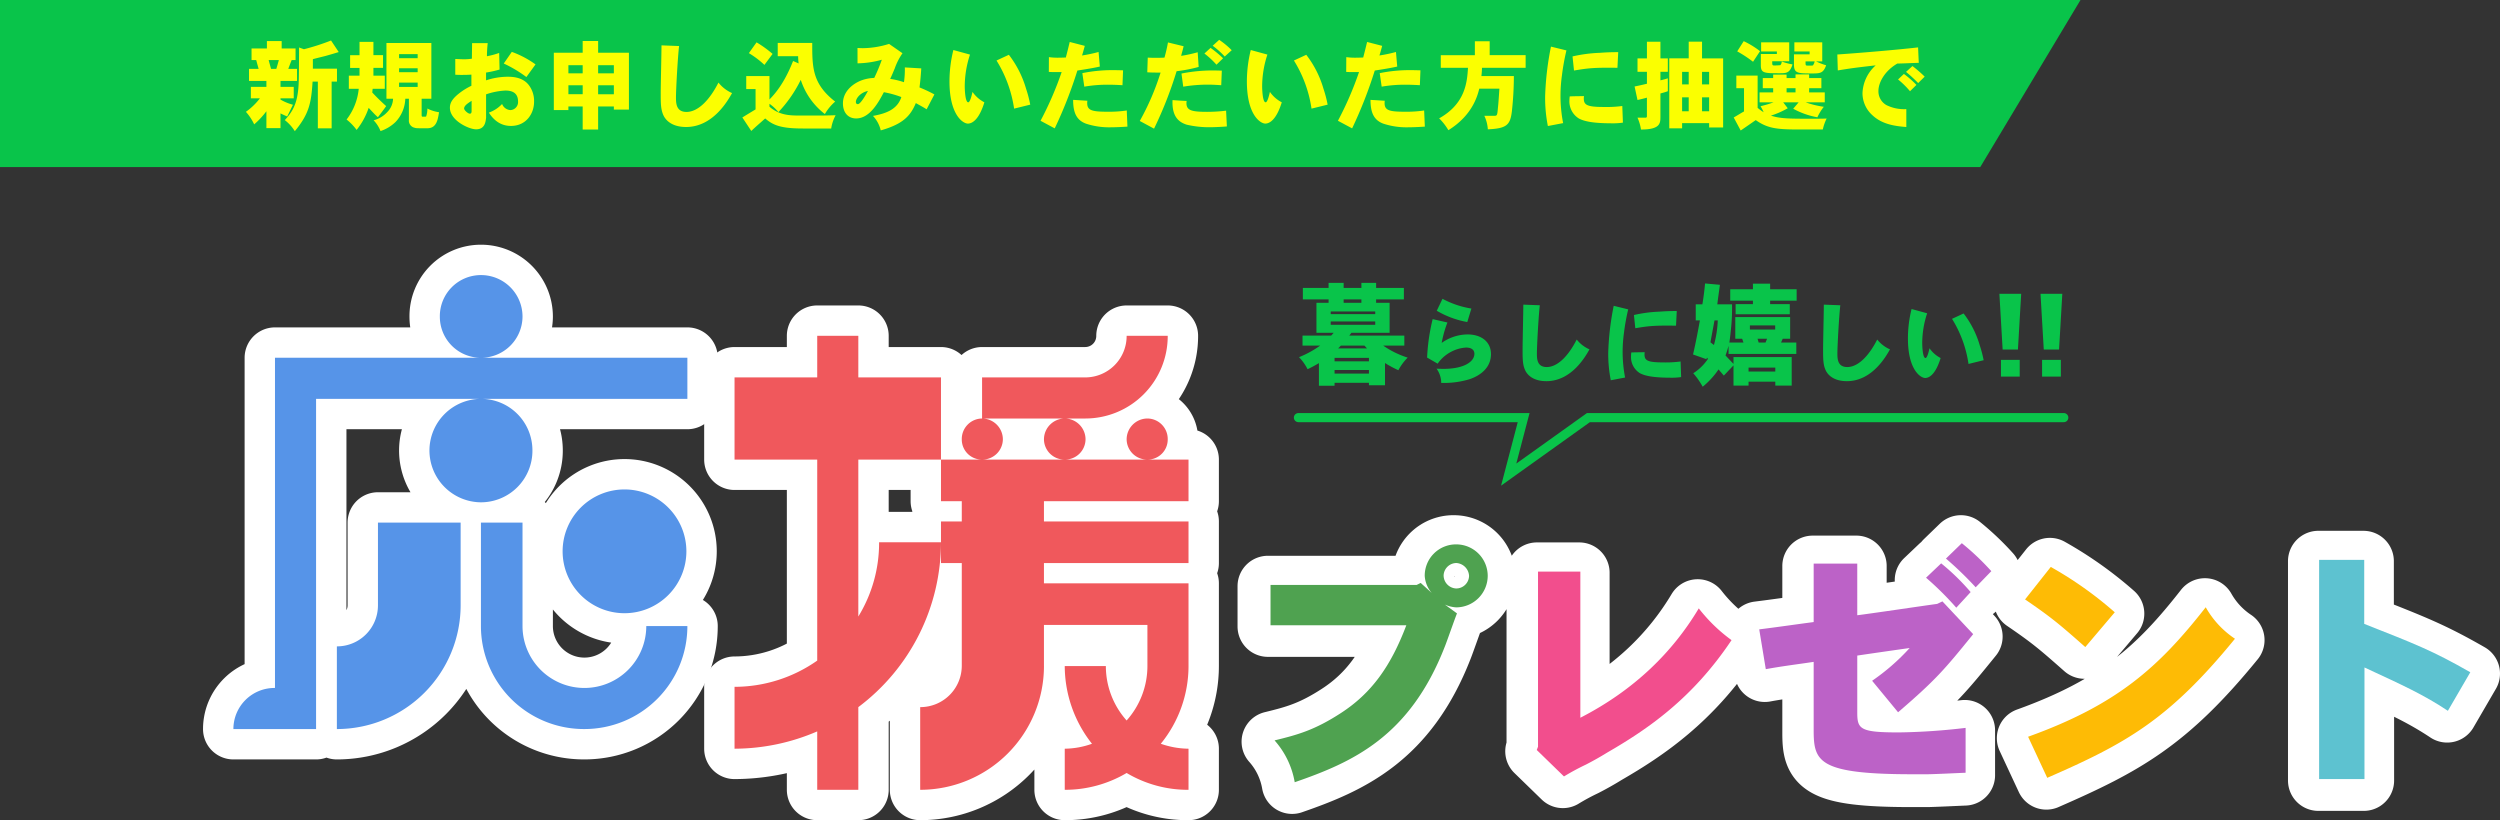 <svg xmlns="http://www.w3.org/2000/svg" width="823.119" height="270.04" viewBox="0 0 823.119 270.04">
  <rect x="0" y="0" width="823.119" height="270.04" fill="#333333" stroke="none"/>
  <g id="グループ_27616" data-name="グループ 27616" transform="translate(0 -148.354)">
    <path id="パス_115379" data-name="パス 115379" d="M0,0H685L652,55H0Z" transform="translate(0 148.354)" fill="#09c44a"/>
    <path id="パス_116240" data-name="パス 116240" d="M17.856-24.576c-.032,10.016-.1,11.328-.16,12.32-.32,5.856-1.824,8.7-4.544,11.584a13.823,13.823,0,0,1,3.3,3.648c4.9-5.888,5.408-9.632,5.856-16.32h1.728V2.048h4.544V-13.344h1.76V-17.6H22.4v-3.136c1.92-.512,3.072-.768,4.16-1.056,1.12-.32,2.176-.608,4.352-1.28L28.384-26.88A73.96,73.96,0,0,1,19.456-24ZM7.264-26.688v2.432H2.208v3.808H3.744c.256.96.512,1.92.8,2.912H1.376v3.968H7.1v1.952H1.984V-7.84H4.96A21.647,21.647,0,0,1,.352-3.392,16.492,16.492,0,0,1,3.072.736,27.532,27.532,0,0,0,7.1-3.584V1.984h4.64V-2.88c.7.352,1.536.736,2.208,1.024L15.84-5.728a16.712,16.712,0,0,1-4.1-1.7V-7.84H16.1v-3.776H11.744v-1.952h5.44v-3.968H14.3c.384-.992.7-1.888,1.12-2.912H16.7v-3.808H12.128v-2.432Zm3.936,6.24c-.288,1.088-.608,2.144-.832,2.912H8.64c-.256-.928-.544-1.888-.8-2.912Zm39.584,2.72H56.9v1.28H50.784Zm-4.16-8.32V-7.712H48.8a6.465,6.465,0,0,1-1.888,4.384A9.35,9.35,0,0,1,42.4-.608a10.918,10.918,0,0,1,2.272,3.552A13.114,13.114,0,0,0,49.568,0a11.654,11.654,0,0,0,3.264-7.712h1.184V-.768a2.4,2.4,0,0,0,1.92,2.624c.48.16.48.16,4.16.16,3.04,0,3.456-2.848,3.84-5.28A12.2,12.2,0,0,1,60.1-4.48a7.87,7.87,0,0,1-.384,2.56c-.128.128-.224.128-.448.128h-.736c-.192,0-.32-.1-.32-.544V-7.712h3.2V-26.048ZM56.9-22.4v1.344H50.784V-22.4Zm-6.112,9.376H56.9v1.44H50.784ZM37.76-26.432v4.384h-3.1v4.192h3.1v2.56H34.24v4.32H37.5a19.6,19.6,0,0,1-4,10.112A17.647,17.647,0,0,1,36.8,2.56,23.5,23.5,0,0,0,40.768-4.7c1.632,1.728,1.792,1.952,3.04,3.1.8-1.088,1.856-2.4,2.72-3.68-1.888-1.7-3.168-2.976-4.576-4.48l.128-1.216h4V-15.3H42.336v-2.56H45.5v-4.192H42.336v-4.384Zm36.9,22.72c0,.544-.1.928-.576.928-.608,0-1.888-1.152-1.888-1.7,0-.992,1.376-1.824,2.464-2.528Zm.16-22.3c0,.736-.064,4.352-.064,5.12a17.236,17.236,0,0,1-2.592.192c-.608,0-1.312-.032-2.88-.1v5.184c.9.064,1.536.064,2.144.064,1.344,0,2.432-.032,3.168-.1v3.68a21.225,21.225,0,0,0-4,2.464C68.224-7.648,67.52-6.272,67.52-4.736c0,4.224,6.3,7.1,8.608,7.1,2.88,0,3.136-2.368,3.3-3.776V-9.152A23.045,23.045,0,0,1,85.792-10.4c1.952,0,4.16.576,4.16,3.584a2.636,2.636,0,0,1-2.5,2.848A3.134,3.134,0,0,1,84.7-5.984a11.082,11.082,0,0,1-4.352,2.848c1.792,2.816,4.192,4.384,7.264,4.384,5.024,0,7.616-4.064,7.616-7.936a8.6,8.6,0,0,0-1.824-5.632c-2.112-2.624-5.632-2.624-6.912-2.624a22.712,22.712,0,0,0-7.072,1.184v-2.56a36.908,36.908,0,0,0,4.448-.992l-.128-5.472A25.687,25.687,0,0,1,79.712-21.7a40.562,40.562,0,0,1,.256-4.32ZM85.248-19.3A41.756,41.756,0,0,1,92.7-14.848l3.008-4.16A31.737,31.737,0,0,0,87.9-23.136Zm25.984-7.424v3.872h-9.5v18.88h4.8V-5.152h4.7V2.432h5.088V-5.152H121.5v1.024h4.96v-18.72H116.32V-26.72Zm-4.7,7.968h4.7v2.688h-4.7Zm9.792,0H121.5v2.688H116.32Zm-5.088,6.624v2.944h-4.7v-2.944Zm5.088,0H121.5v2.944H116.32ZM137.184-25.28c0,2.464-.256,13.312-.256,15.52,0,3.648,0,5.632.96,7.648.96,1.92,3.232,3.712,7.392,3.712,8.928,0,13.824-8.832,15.136-11.168a11.8,11.8,0,0,1-4.48-3.456c-2.912,5.76-6.72,9.664-10.528,9.664-3.456,0-3.456-2.976-3.456-4.832,0-2.56.576-13.12,1.024-16.864Zm28.768,2.56a29.928,29.928,0,0,1,5.12,3.872l2.688-3.616a36.631,36.631,0,0,0-5.28-3.808Zm9.5-3.36V-21.7h6.72a19.62,19.62,0,0,0,.16,2.368l-1.824-.8c-3.008,7.68-6.24,11.072-7.776,12.672v-7.712h-7.648v4.288h3.072v6.688c-1.5.9-2.848,1.728-4.352,2.656l2.944,4.448c1.536-1.472,3.136-2.816,4.576-4.128,2.336,2.016,4.7,3.168,11.008,3.3,1.824.032,4.064.032,10.72.032a13.394,13.394,0,0,1,1.472-4.384c-3.68.1-4.448.1-5.536.1h-6.208c-3.2,0-6.752-.032-10.048-2.912v-.96A14.9,14.9,0,0,1,175.68-3.3a42.916,42.916,0,0,0,7.36-10.624,23.216,23.216,0,0,0,7.936,11.264,15.665,15.665,0,0,1,3.392-4.1c-7.552-5.888-7.552-11.264-7.552-19.328Zm29.7,15.808c-.448.832-2.368,4.352-3.328,4.352-.384,0-.64-.256-.64-.736C201.184-7.808,202.624-9.728,205.152-10.272Zm-3.424-9.088a31.38,31.38,0,0,0,8-1.184,56.937,56.937,0,0,1-2.5,5.984,13.553,13.553,0,0,0-4.352.864c-3.264,1.312-5.952,3.968-5.952,7.52,0,3.04,1.7,4.96,4.352,4.96,4.576,0,7.488-5.568,9.12-8.64a32.539,32.539,0,0,1,5.76,1.6c-1.408,4.352-5.568,5.5-9.344,6.208a10.37,10.37,0,0,1,2.56,4.768c7.456-2.112,9.824-4.864,11.552-8.992,1.184.672,2.368,1.28,3.552,2.048l2.56-4.9a44.054,44.054,0,0,0-4.9-2.3c.256-2.048.416-3.616.576-6.272l-5.408-.32a29.63,29.63,0,0,1-.288,4.864,25.056,25.056,0,0,0-4.544-1.088c.736-1.536,1.152-2.624,1.5-3.424a20.772,20.772,0,0,1,2.56-5.024l-4.416-3.072a29.67,29.67,0,0,1-8.64,1.408c-.448,0-1.056-.032-1.76-.064Zm31.552-4.384A43.192,43.192,0,0,0,232-13.44C232-2.208,236.544.48,238.048.48c1.664,0,3.808-1.664,5.44-7.008a10.67,10.67,0,0,1-3.9-3.424c-.064.192-.7,3.424-1.408,3.424-1.088,0-1.152-4.864-1.152-5.248a33.654,33.654,0,0,1,1.728-10.464Zm14.208,3.456a41.21,41.21,0,0,1,5.792,15.84l5.312-1.312a40.868,40.868,0,0,0-1.376-5.248,33.49,33.49,0,0,0-5.664-11.168Zm24.1-6.112c-.448,1.888-.9,3.68-1.28,5.12-.832.032-1.7.064-2.528.064a19.893,19.893,0,0,1-3.04-.192l-.032,4.864c.832.064,1.152.064,4.224.064A110.463,110.463,0,0,1,261.984-.448l4.672,2.5a143.788,143.788,0,0,0,7.456-19.04c4.8-.736,5.92-.992,7.392-1.312l-.416-4.8a46.671,46.671,0,0,1-5.44,1.152c.288-.9.608-2.048.9-3.168Zm4.8,14.72a43.844,43.844,0,0,1,8.128-.64c.992,0,2.272.032,4.448.16l.192-4.9c-1.312-.032-2.432-.064-3.36-.064a49.2,49.2,0,0,0-10.048.992Zm13.984,7.84a39.177,39.177,0,0,1-6.112.416c-5.152,0-6.912-.352-6.912-2.816a3.8,3.8,0,0,1,.064-.8c-1.6-.1-2.912-.192-4.7-.288,0,4.224,1.12,6.688,4.256,7.84A24.349,24.349,0,0,0,284.992,1.7c1.248,0,3.264-.064,5.6-.224Zm28.288-21.312a27.858,27.858,0,0,1,3.968,3.552l2.3-2.08A26.665,26.665,0,0,0,320.8-27.1Zm-14.72-1.088a51.175,51.175,0,0,1-1.152,4.992c-.96.064-1.888.064-2.944.064-.8,0-1.664,0-2.56-.064l-.16,4.832c1.152.1,2.912.1,4.384.1A83.392,83.392,0,0,1,294.656-.384l4.7,2.528a129.426,129.426,0,0,0,7.424-18.912,48.013,48.013,0,0,0,7.264-1.408l-.32-4.832a45.467,45.467,0,0,1-5.44,1.184c.192-.9.576-2.048.8-3.168Zm12,3.648a28.34,28.34,0,0,1,3.968,3.68l2.176-2.112a33.992,33.992,0,0,0-4.128-3.424Zm7.136,18.816a51.036,51.036,0,0,1-6.24.384c-4.992,0-6.816-.416-6.816-2.88a6.358,6.358,0,0,1,.064-.7c-1.568-.064-2.88-.16-4.64-.288-.256,5.536,2.144,7.3,4.672,8.1a32.259,32.259,0,0,0,7.872.832c.512,0,3.168-.064,5.344-.256Zm-14.112-7.9a49.29,49.29,0,0,1,7.968-.672c1.056,0,2.3.032,4.544.192l.192-4.8c-1.184-.032-2.176-.064-3.04-.064A52.861,52.861,0,0,0,308.384-16ZM331.2-23.744a43.193,43.193,0,0,0-1.28,10.3c0,11.232,4.544,13.92,6.048,13.92,1.664,0,3.808-1.664,5.44-7.008a10.67,10.67,0,0,1-3.9-3.424c-.064.192-.7,3.424-1.408,3.424-1.088,0-1.152-4.864-1.152-5.248a33.653,33.653,0,0,1,1.728-10.464Zm14.208,3.456A41.209,41.209,0,0,1,351.2-4.448l5.312-1.312a40.866,40.866,0,0,0-1.376-5.248,33.49,33.49,0,0,0-5.664-11.168ZM369.5-26.4c-.448,1.888-.9,3.68-1.28,5.12-.832.032-1.7.064-2.528.064a19.893,19.893,0,0,1-3.04-.192l-.032,4.864c.832.064,1.152.064,4.224.064A110.463,110.463,0,0,1,359.9-.448l4.672,2.5a143.788,143.788,0,0,0,7.456-19.04c4.8-.736,5.92-.992,7.392-1.312l-.416-4.8a46.67,46.67,0,0,1-5.44,1.152c.288-.9.608-2.048.9-3.168Zm4.8,14.72a43.844,43.844,0,0,1,8.128-.64c.992,0,2.272.032,4.448.16l.192-4.9c-1.312-.032-2.432-.064-3.36-.064a49.2,49.2,0,0,0-10.048.992Zm13.984,7.84a39.177,39.177,0,0,1-6.112.416c-5.152,0-6.912-.352-6.912-2.816a3.8,3.8,0,0,1,.064-.8c-1.6-.1-2.912-.192-4.7-.288,0,4.224,1.12,6.688,4.256,7.84A24.349,24.349,0,0,0,382.912,1.7c1.248,0,3.264-.064,5.6-.224Zm16.7-22.784v4.576H393.76v4.16h8.96c-.288,4.544-.768,11.776-9.5,16.64a18.6,18.6,0,0,1,3.04,3.9c7.968-4.928,9.6-11.392,10.176-13.664h6.624c-.288,4.416-.384,5.44-.48,6.272-.224,2.656-.288,2.656-1.312,2.656H408.1a12.182,12.182,0,0,1,1.152,4.448c6.176-.256,7.36-1.44,7.9-5.76a106.736,106.736,0,0,0,.672-11.776H407.136a25.905,25.905,0,0,0,.192-2.72H421.7v-4.16h-11.84v-4.576Zm25.056,1.76a96.965,96.965,0,0,0-1.92,16.352,47.454,47.454,0,0,0,.9,9.792l5.024-.96a47.231,47.231,0,0,1-.864-9.184,49.274,49.274,0,0,1,.48-6.592,74.314,74.314,0,0,1,1.472-8.16Zm7.584,7.872c4.9-.832,6.88-.992,14.3-.9l.256-5.152c-3.136,0-4.7.128-6.08.224a47.074,47.074,0,0,0-8.96,1.184Zm15.9,11.68a39.355,39.355,0,0,1-6.176.32c-5.5,0-6.5-.7-6.5-2.816a7.42,7.42,0,0,1,.064-.768c-1.216.032-3.232.032-4.7.1a11.991,11.991,0,0,0-.1,1.408,6.612,6.612,0,0,0,3.1,5.856c2.656,1.472,7.552,1.6,11.584,1.6A22.036,22.036,0,0,0,453.728.16ZM475.392-26.5v5.5h-6.4V2.048h4.224V.32h8.9V1.76h4.608V-20.992h-6.944v-5.5Zm-2.176,9.952h2.176v4.128h-2.176Zm6.56,0h2.336v4.128h-2.336Zm-6.56,8.384h2.176v4.576h-2.176Zm8.9,0v4.576h-2.336V-8.16Zm-20.48-18.3v5.472h-3.1v4.416h3.1v3.936c-1.376.32-2.72.64-4.064.9l.96,4.448c1.056-.224,2.048-.48,3.1-.768v6.08c0,.352-.128.512-.448.512h-2.656a14.9,14.9,0,0,1,1.152,3.9c6.336,0,6.4-2.048,6.4-4.224V-9.44c.96-.256,1.728-.48,2.432-.736v-4.256c-.736.256-1.536.448-2.432.672v-2.816h2.432v-4.416H466.08v-5.472ZM516.864-20a3.624,3.624,0,0,1-.384,1.024c-.192.352-.192.352-.8.352h-1.216c-.608,0-.608-.1-.608-1.376Zm-6.688-6.272v3.008H515.2v.928h-5.152v3.328c0,2.976,1.248,2.976,6.144,2.976,2.624,0,3.552-.192,4.448-2.688A21,21,0,0,1,517.312-20h2.048v-6.272Zm.384,15.1v1.376h-2.944v-1.376Zm-7.36-4.48V-14.5h-3.424v3.328H503.2v1.376h-4.48v3.264h4.64a35.689,35.689,0,0,1-4.32,1.28,16.778,16.778,0,0,1,1.024,1.984A16.041,16.041,0,0,1,498.08-4.7V-15.328h-7.008v4.16H493.6V-3.52c-.96.512-2.24,1.344-3.392,1.984l2.3,4.288c1.7-1.152,3.328-2.3,4.96-3.424,3.424,2.432,6.24,2.976,11.9,3.072h10.176A15.874,15.874,0,0,1,520.8-1.184c-1.536.064-3.616.064-5.664.064-6.88,0-9.792-.064-12.672-1.024A28.125,28.125,0,0,0,508-4.576l-1.5-1.952h5.088l-1.792,2.112A25.728,25.728,0,0,0,517.76-1.6a16.9,16.9,0,0,1,2.112-3.456,29.719,29.719,0,0,1-5.984-1.472h6.3V-9.792H515.04v-1.376h4.032V-14.5H515.04v-1.216h-4.48V-14.5h-2.944v-1.152ZM491.36-23.3a40.584,40.584,0,0,1,5.216,3.424l2.3-3.488a28.447,28.447,0,0,0-5.376-3.3Zm7.872-2.976v3.008h5.184v.832h-5.28v3.712c0,2.592,1.12,2.624,6.016,2.624,2.4,0,3.52,0,4.416-2.912a18.3,18.3,0,0,1-3.552-.96,1.826,1.826,0,0,1-.448,1.216c-.1.032-1.44.1-1.984.1-.7,0-.7-.16-.7-1.376h5.6v-6.24Zm25.248,9.248c4.128-.672,5.92-.928,12.48-1.664a12.886,12.886,0,0,0-4.352,9.152,9.782,9.782,0,0,0,3.264,7.264C538.784.448,542.528,1.28,547.04,1.6V-4.288a13.066,13.066,0,0,1-6.592-1.344,5.227,5.227,0,0,1-2.592-4.672c0-2.5,1.824-6.432,6.24-8.992,1.7,0,4.288-.16,7.04-.224l-.224-5.088c-8.1.928-20.9,1.952-26.592,2.336Zm22.464.48a50.955,50.955,0,0,1,4,3.68l2.144-2.112a40.839,40.839,0,0,0-4.032-3.488Zm-2.624,2.5a28.074,28.074,0,0,1,3.936,3.872l2.112-2.08a31.229,31.229,0,0,0-4.128-3.616Z" transform="translate(80.612 188.568)" fill="#fbff00"/>
    <g id="グループ_27335" data-name="グループ 27335" transform="translate(-97 -1856.811)">
      <path id="パス_116244" data-name="パス 116244" d="M155.991-45.477a20.382,20.382,0,0,0-20.375-20.375,20.382,20.382,0,0,0-20.375,20.375A20.382,20.382,0,0,0,135.616-25.1,20.382,20.382,0,0,0,155.991-45.477ZM81.663-27.71V-54.931H54.442V-27.71A13.5,13.5,0,0,1,40.913-14.181V13.04A40.765,40.765,0,0,0,81.663-27.71Zm74.654,6.846H142.788A20.382,20.382,0,0,1,122.413-.489a20.382,20.382,0,0,1-20.375-20.375V-54.931H88.346v34.067a33.913,33.913,0,0,0,34.067,33.9A33.878,33.878,0,0,0,156.317-20.864ZM6.846,13.04H34.067V-95.681h122.25V-109.21H20.538V-.489A13.532,13.532,0,0,0,6.846,13.04Zm95.192-135.779a13.669,13.669,0,0,0-13.692-13.692,13.532,13.532,0,0,0-13.529,13.692A13.5,13.5,0,0,0,88.346-109.21,13.635,13.635,0,0,0,102.038-122.739Zm3.26,44.01A16.939,16.939,0,0,0,88.346-95.681,17.044,17.044,0,0,0,71.394-78.729,17.079,17.079,0,0,0,88.346-61.614,16.975,16.975,0,0,0,105.3-78.729Z" transform="translate(167 2232.165)" fill="#fff" stroke="#fff" stroke-linejoin="round" stroke-width="20"/>
      <path id="パス_116245" data-name="パス 116245" d="M95.192-102.364a6.887,6.887,0,0,0-6.846-6.846,6.749,6.749,0,0,0-6.683,6.846,6.61,6.61,0,0,0,6.683,6.683A6.749,6.749,0,0,0,95.192-102.364Zm27.221,0a6.887,6.887,0,0,0-6.846-6.846,6.887,6.887,0,0,0-6.846,6.846,6.749,6.749,0,0,0,6.846,6.683A6.749,6.749,0,0,0,122.413-102.364Zm27.058,0a6.749,6.749,0,0,0-6.683-6.846,6.887,6.887,0,0,0-6.846,6.846,6.749,6.749,0,0,0,6.846,6.683A6.61,6.61,0,0,0,149.471-102.364ZM74.817-68.46H54.442A46.388,46.388,0,0,1,47.6-44.01V-95.681H74.817v-27.058H47.6v-13.692H34.067v13.692H6.846v27.058H34.067V-29.5A47.427,47.427,0,0,1,6.846-20.864V-.489a68.957,68.957,0,0,0,27.221-5.7V13.04H47.6V-14.181A67.913,67.913,0,0,0,74.817-68.46Zm33.9,40.75V-41.239h34.067V-27.71a26.917,26.917,0,0,1-6.846,17.93A26.917,26.917,0,0,1,129.1-27.71H115.567a41.358,41.358,0,0,0,8.965,25.591,27.307,27.307,0,0,1-8.965,1.63V13.04A39.792,39.792,0,0,0,135.942,7.5a39.36,39.36,0,0,0,20.375,5.542V-.489a28.282,28.282,0,0,1-9.128-1.63,40.538,40.538,0,0,0,9.128-25.591V-54.931h-47.6v-6.683h47.6V-75.306h-47.6v-6.683h47.6V-95.681h-81.5v13.692h6.846v6.683H74.817v13.692h6.846v33.9A13.635,13.635,0,0,1,67.971-14.181V13.04A40.765,40.765,0,0,0,108.721-27.71Zm40.75-108.721H135.942a13.635,13.635,0,0,1-13.529,13.692H88.346v13.529h34.067A27.13,27.13,0,0,0,149.471-136.431Z" transform="translate(332 2252.165)" fill="#fff" stroke="#fff" stroke-linejoin="round" stroke-width="20"/>
      <path id="パス_116246" data-name="パス 116246" d="M71.629-66.234A4.476,4.476,0,0,1,75.862-62a4.242,4.242,0,0,1-4.316,4.15,4.323,4.323,0,0,1-4.067-4.316A4.259,4.259,0,0,1,71.629-66.234Zm-11.7,6.557-1.328.664H10.458v13.28H55.2c-5.146,13.612-11.537,22.41-21.5,28.884C24.9-11.122,19.256-9.628,11.786-7.8a27.788,27.788,0,0,1,6.64,13.778C37.35-.581,56.274-8.881,67.894-38.761c.581-1.411,3.237-9.047,3.984-10.873l-3.984-2.905a10.97,10.97,0,0,0,3.735.913A10.423,10.423,0,0,0,82-62,10.377,10.377,0,0,0,71.629-72.376,10.306,10.306,0,0,0,61.254-62a9.514,9.514,0,0,0,2.324,5.644Zm39.093-3.735V-5.727L98.6-4.648l8.964,8.715a79.345,79.345,0,0,1,7.221-3.9c2.739-1.411,4.9-2.656,7.055-3.984,13.363-7.719,28.054-17.762,40.919-37.018a53.319,53.319,0,0,1-10.79-10.458c-8.632,14.442-21.248,26.892-39.01,36.022v-48.14Zm134.377-3.9a116.923,116.923,0,0,1,9.794,9.462l5.146-5.312a84.6,84.6,0,0,0-9.711-9.213Zm-43.575,1.66V-46.4c-5.727.747-11.869,1.66-17.928,2.407l2.158,13.114c5.4-1,10.873-1.66,15.77-2.407V-10.79c0,10.375,1.494,14.525,32.785,14.525h4.648c1.826,0,10.541-.415,12.616-.5V-11.537a207.539,207.539,0,0,1-21.995,1.494c-12.782,0-13.7-1.079-13.7-6.557V-35.358c5.644-.83,11.371-1.66,17.264-2.49a70.7,70.7,0,0,1-12.367,10.79l8.549,10.375c12.45-10.707,15.189-13.944,24.734-25.73L232.234-53.2l-1.743.83c-3.818.5-22.161,3.237-26.311,3.735V-65.653Zm37.018,4.648a101.494,101.494,0,0,1,9.96,9.877l4.731-5.146a74.143,74.143,0,0,0-9.711-9.462ZM259.458-54.2c8.632,5.893,11.288,8.134,19.837,15.687l9.711-11.454a123.019,123.019,0,0,0-21.082-14.94Zm7.3,58.764c25.647-11.2,39.923-18.924,61.835-45.816a30.381,30.381,0,0,1-9.628-10.375C303.531-31.872,289.753-19.5,260.454-8.964Zm89.557-71.8V4.98h14.94V-31.789c12.7,5.893,19.339,8.881,27.473,14.276l7.387-12.7c-12.45-7.138-18.343-9.379-34.943-15.936V-67.23Z" transform="translate(504 2257.165)" fill="#fff" stroke="#fff" stroke-linejoin="round" stroke-width="20"/>
      <path id="パス_116243" data-name="パス 116243" d="M155.991-45.477a20.382,20.382,0,0,0-20.375-20.375,20.382,20.382,0,0,0-20.375,20.375A20.382,20.382,0,0,0,135.616-25.1,20.382,20.382,0,0,0,155.991-45.477ZM81.663-27.71V-54.931H54.442V-27.71A13.5,13.5,0,0,1,40.913-14.181V13.04A40.765,40.765,0,0,0,81.663-27.71Zm74.654,6.846H142.788A20.382,20.382,0,0,1,122.413-.489a20.382,20.382,0,0,1-20.375-20.375V-54.931H88.346v34.067a33.913,33.913,0,0,0,34.067,33.9A33.878,33.878,0,0,0,156.317-20.864ZM6.846,13.04H34.067V-95.681h122.25V-109.21H20.538V-.489A13.532,13.532,0,0,0,6.846,13.04Zm95.192-135.779a13.669,13.669,0,0,0-13.692-13.692,13.532,13.532,0,0,0-13.529,13.692A13.5,13.5,0,0,0,88.346-109.21,13.635,13.635,0,0,0,102.038-122.739Zm3.26,44.01A16.939,16.939,0,0,0,88.346-95.681,17.044,17.044,0,0,0,71.394-78.729,17.079,17.079,0,0,0,88.346-61.614,16.975,16.975,0,0,0,105.3-78.729Z" transform="translate(167 2232.165)" fill="#5694e8"/>
      <path id="パス_116242" data-name="パス 116242" d="M95.192-102.364a6.887,6.887,0,0,0-6.846-6.846,6.749,6.749,0,0,0-6.683,6.846,6.61,6.61,0,0,0,6.683,6.683A6.749,6.749,0,0,0,95.192-102.364Zm27.221,0a6.887,6.887,0,0,0-6.846-6.846,6.887,6.887,0,0,0-6.846,6.846,6.749,6.749,0,0,0,6.846,6.683A6.749,6.749,0,0,0,122.413-102.364Zm27.058,0a6.749,6.749,0,0,0-6.683-6.846,6.887,6.887,0,0,0-6.846,6.846,6.749,6.749,0,0,0,6.846,6.683A6.61,6.61,0,0,0,149.471-102.364ZM74.817-68.46H54.442A46.388,46.388,0,0,1,47.6-44.01V-95.681H74.817v-27.058H47.6v-13.692H34.067v13.692H6.846v27.058H34.067V-29.5A47.427,47.427,0,0,1,6.846-20.864V-.489a68.957,68.957,0,0,0,27.221-5.7V13.04H47.6V-14.181A67.913,67.913,0,0,0,74.817-68.46Zm33.9,40.75V-41.239h34.067V-27.71a26.917,26.917,0,0,1-6.846,17.93A26.917,26.917,0,0,1,129.1-27.71H115.567a41.358,41.358,0,0,0,8.965,25.591,27.307,27.307,0,0,1-8.965,1.63V13.04A39.792,39.792,0,0,0,135.942,7.5a39.36,39.36,0,0,0,20.375,5.542V-.489a28.282,28.282,0,0,1-9.128-1.63,40.538,40.538,0,0,0,9.128-25.591V-54.931h-47.6v-6.683h47.6V-75.306h-47.6v-6.683h47.6V-95.681h-81.5v13.692h6.846v6.683H74.817v13.692h6.846v33.9A13.635,13.635,0,0,1,67.971-14.181V13.04A40.765,40.765,0,0,0,108.721-27.71Zm40.75-108.721H135.942a13.635,13.635,0,0,1-13.529,13.692H88.346v13.529h34.067A27.13,27.13,0,0,0,149.471-136.431Z" transform="translate(332 2252.165)" fill="#f0585c"/>
      <g id="グループ_27612" data-name="グループ 27612" transform="translate(184.022 -1223.835)">
        <path id="パス_116504" data-name="パス 116504" d="M68.071-41.821A4.474,4.474,0,0,1,72.3-37.59a4.239,4.239,0,0,1-4.314,4.148,4.321,4.321,0,0,1-4.065-4.314A4.256,4.256,0,0,1,68.071-41.821Zm-11.7,6.554-1.327.664H6.93V-21.33H51.645C46.5-7.724,40.114,1.069,30.159,7.54c-8.794,5.724-14.435,7.218-21.9,9.043a27.774,27.774,0,0,1,6.637,13.771C33.809,23.8,52.724,15.5,64.338-14.361c.581-1.41,3.235-9.043,3.982-10.868l-3.982-2.9a10.964,10.964,0,0,0,3.733.913,10.418,10.418,0,0,0,10.37-10.37,10.372,10.372,0,0,0-10.37-10.37A10.3,10.3,0,0,0,57.7-37.59a9.509,9.509,0,0,0,2.323,5.641Z" transform="translate(324.365 3456.193)" fill="#4fa250"/>
        <path id="パス_116507" data-name="パス 116507" d="M10.755-42.02V15.637l-.415,1.078,8.96,8.711a79.307,79.307,0,0,1,7.218-3.9c2.738-1.41,4.895-2.655,7.052-3.982,13.357-7.715,28.04-17.753,40.9-37A53.293,53.293,0,0,1,63.683-29.908C55.055-15.473,42.445-3.029,24.692,6.1V-42.02Z" transform="translate(408.612 3459.217)" fill="#f24e8d"/>
        <path id="パス_116506" data-name="パス 116506" d="M65.378-42.9a116.869,116.869,0,0,1,9.789,9.457l5.144-5.309A84.555,84.555,0,0,0,70.6-47.96ZM21.824-41.24v19.247C16.1-21.247,9.961-20.334,3.9-19.588L6.062-6.48c5.392-1,10.868-1.659,15.762-2.406V13.6c0,10.37,1.493,14.518,32.769,14.518h4.646c1.825,0,10.536-.415,12.61-.5V12.85a207.439,207.439,0,0,1-21.984,1.493c-12.776,0-13.688-1.078-13.688-6.554V-10.96c5.641-.83,11.365-1.659,17.256-2.489A70.664,70.664,0,0,1,41.071-2.664l8.545,10.37C62.06-3,64.8-6.231,74.338-18.011L64.217-28.8l-1.742.83c-3.816.5-22.15,3.235-26.3,3.733V-41.24Zm37,4.646a101.446,101.446,0,0,1,9.955,9.872l4.729-5.144A74.107,74.107,0,0,0,63.8-41.323Z" transform="translate(488.301 3455.805)" fill="#bc62c7"/>
        <path id="パス_116505" data-name="パス 116505" d="M6.93-32.308c8.628,5.89,11.283,8.13,19.827,15.679l9.706-11.448A122.959,122.959,0,0,0,15.392-43.01Zm7.3,58.736c25.635-11.2,39.9-18.915,61.805-45.794a30.367,30.367,0,0,1-9.623-10.37C50.982-9.992,37.21,2.369,7.926,12.9Z" transform="translate(572.798 3458.672)" fill="#febb05"/>
        <path id="パス_116508" data-name="パス 116508" d="M16.115-44.55V27.625H31.048V-9.126c12.693,5.89,19.33,8.877,27.46,14.269L65.891-7.55c-12.444-7.135-18.334-9.374-34.926-15.928V-44.55Z" transform="translate(660.427 3457.889)" fill="#5dc2d0"/>
      </g>
    </g>
    <path id="パス_116239" data-name="パス 116239" d="M10.434-30.858v1.665H1.961v3.774h8.473v1.11h-4v9.879H12.1a10.349,10.349,0,0,1-.814.925H1.85v3.293H7.659A33.172,33.172,0,0,1,.7-6.4,16.331,16.331,0,0,1,3.515-2.442a40.6,40.6,0,0,0,3.737-2V3H12.4V2.035H23.717v.814h5.291V-4.477a35.55,35.55,0,0,0,4.4,2.368,17.229,17.229,0,0,1,3.071-4.144,29.8,29.8,0,0,1-8.066-3.959h6.956v-3.293H17.242c.259-.333.518-.666.7-.925h12.58v-9.879h-4.44v-1.11h9.139v-3.774H26.085v-1.665H21.238v1.665H15.392v-1.665ZM12.4-6.179H23.717v1.147H12.4Zm0,4H23.717V-1H12.4Zm2.072-8.029h7.77l.851.925H13.579ZM11.137-21.46H25.789v.888H11.137Zm14.652,3.293v1.11H11.137v-1.11Zm-10.4-7.252h5.846v1.11H15.392ZM46.05-21.69A30.2,30.2,0,0,0,56.1-17.97l1.35-4.44a30.249,30.249,0,0,1-9.51-3.21ZM44.7-18.93A65.87,65.87,0,0,0,42.87-6.27l3.48,2.01a12.172,12.172,0,0,1,4.41-3.9,11.953,11.953,0,0,1,4.95-1.41c1.68,0,2.73.72,2.73,2.04,0,2.64-3.45,4.98-10.2,4.98-.57,0-1.29-.03-2.25-.06a8.081,8.081,0,0,1,1.53,4.68A29.032,29.032,0,0,0,56.79.87C58.47.33,63.9-1.8,63.9-7.41c0-4.05-3.18-6.48-7.71-6.48a14.974,14.974,0,0,0-8.52,2.79,37.169,37.169,0,0,1,1.89-6.72ZM74.55-23.7c0,2.31-.24,12.48-.24,14.55,0,3.42,0,5.28.9,7.17.9,1.8,3.03,3.48,6.93,3.48,8.37,0,12.96-8.28,14.19-10.47a11.065,11.065,0,0,1-4.2-3.24c-2.73,5.4-6.3,9.06-9.87,9.06-3.24,0-3.24-2.79-3.24-4.53,0-2.4.54-12.3.96-15.81Zm29.76.39a90.9,90.9,0,0,0-1.8,15.33,44.488,44.488,0,0,0,.84,9.18l4.71-.9a44.278,44.278,0,0,1-.81-8.61,46.192,46.192,0,0,1,.45-6.18,69.666,69.666,0,0,1,1.38-7.65Zm7.11,7.38c4.59-.78,6.45-.93,13.41-.84l.24-4.83c-2.94,0-4.41.12-5.7.21a44.132,44.132,0,0,0-8.4,1.11ZM126.33-4.98a36.9,36.9,0,0,1-5.79.3c-5.16,0-6.09-.66-6.09-2.64a6.96,6.96,0,0,1,.06-.72c-1.14.03-3.03.03-4.41.09a11.24,11.24,0,0,0-.09,1.32,6.2,6.2,0,0,0,2.91,5.49C115.41.24,120,.36,123.78.36a20.658,20.658,0,0,0,2.73-.21Zm4.986-18.811V-18.5h1.369c-.333,1.813-1.221,6.808-2.257,11.211l4.4,1.554.185-.518.333.407A16.42,16.42,0,0,1,130.5-1.11a24.907,24.907,0,0,1,3.108,4.44,26.482,26.482,0,0,0,5.217-5.7c.629.74,1.221,1.406,1.739,2.035L143.748-3.7V2.96h4.958V1.665h8.806V2.96h5.4v-9.4H143.748v2.257c-.962-1-1.776-1.887-2.627-2.775.407-1.11.7-2.109,1-3.182v2.664h22.311v-3.737H159.4l.555-1.258H162.4V-19.61H144.34v7.141H146.6l.444,1.258h-4.662c.333-2.146.407-3.293.518-4.255a65.724,65.724,0,0,0,.37-8.325H138.42c.259-2.22.592-4.366.851-6.438l-4.884-.444c-.222,2.405-.518,4.736-.888,6.882Zm17.834,6.919h8.325V-15.5H149.15Zm5.661,4.4-.518,1.258h-2.257l-.37-1.258ZM138.568-18.5a35.142,35.142,0,0,1-1.258,8.1l-1.147-.888c.407-2.331.925-4.958,1.332-7.215ZM157.512-2.96v1.295h-8.806V-2.96ZM150.149-30.6v1.85h-7.474v3.737h7.474v1.147h-5.7v3.33h17.834v-3.33H155.81v-1.147h8.732v-3.737H155.81V-30.6Zm23.341,6.9c0,2.31-.24,12.48-.24,14.55,0,3.42,0,5.28.9,7.17.9,1.8,3.03,3.48,6.93,3.48,8.37,0,12.96-8.28,14.19-10.47a11.065,11.065,0,0,1-4.2-3.24c-2.73,5.4-6.3,9.06-9.87,9.06-3.24,0-3.24-2.79-3.24-4.53,0-2.4.54-12.3.96-15.81Zm28.89,1.44a40.493,40.493,0,0,0-1.2,9.66c0,10.53,4.26,13.05,5.67,13.05,1.56,0,3.57-1.56,5.1-6.57a10,10,0,0,1-3.66-3.21c-.06.18-.66,3.21-1.32,3.21-1.02,0-1.08-4.56-1.08-4.92a31.55,31.55,0,0,1,1.62-9.81Zm13.32,3.24a38.634,38.634,0,0,1,5.43,14.85l4.98-1.23a38.314,38.314,0,0,0-1.29-4.92,31.4,31.4,0,0,0-5.31-10.47Zm22.77-8.249h-7.178l1.073,18.352H237.4ZM231.81-5.513V0h6.179V-5.513Zm20.2-21.756h-7.178l1.073,18.352h5.032Zm-6.66,21.756V0h6.179V-5.513Z" transform="translate(427 272.354)" fill="#09c44a"/>
    <path id="パス_115558" data-name="パス 115558" d="M0,0H74.156L69.231,18.767,95.484,0H252" transform="translate(427.5 285.854)" fill="none" stroke="#09c44a" stroke-linecap="round" stroke-width="3"/>
  </g>
</svg>
